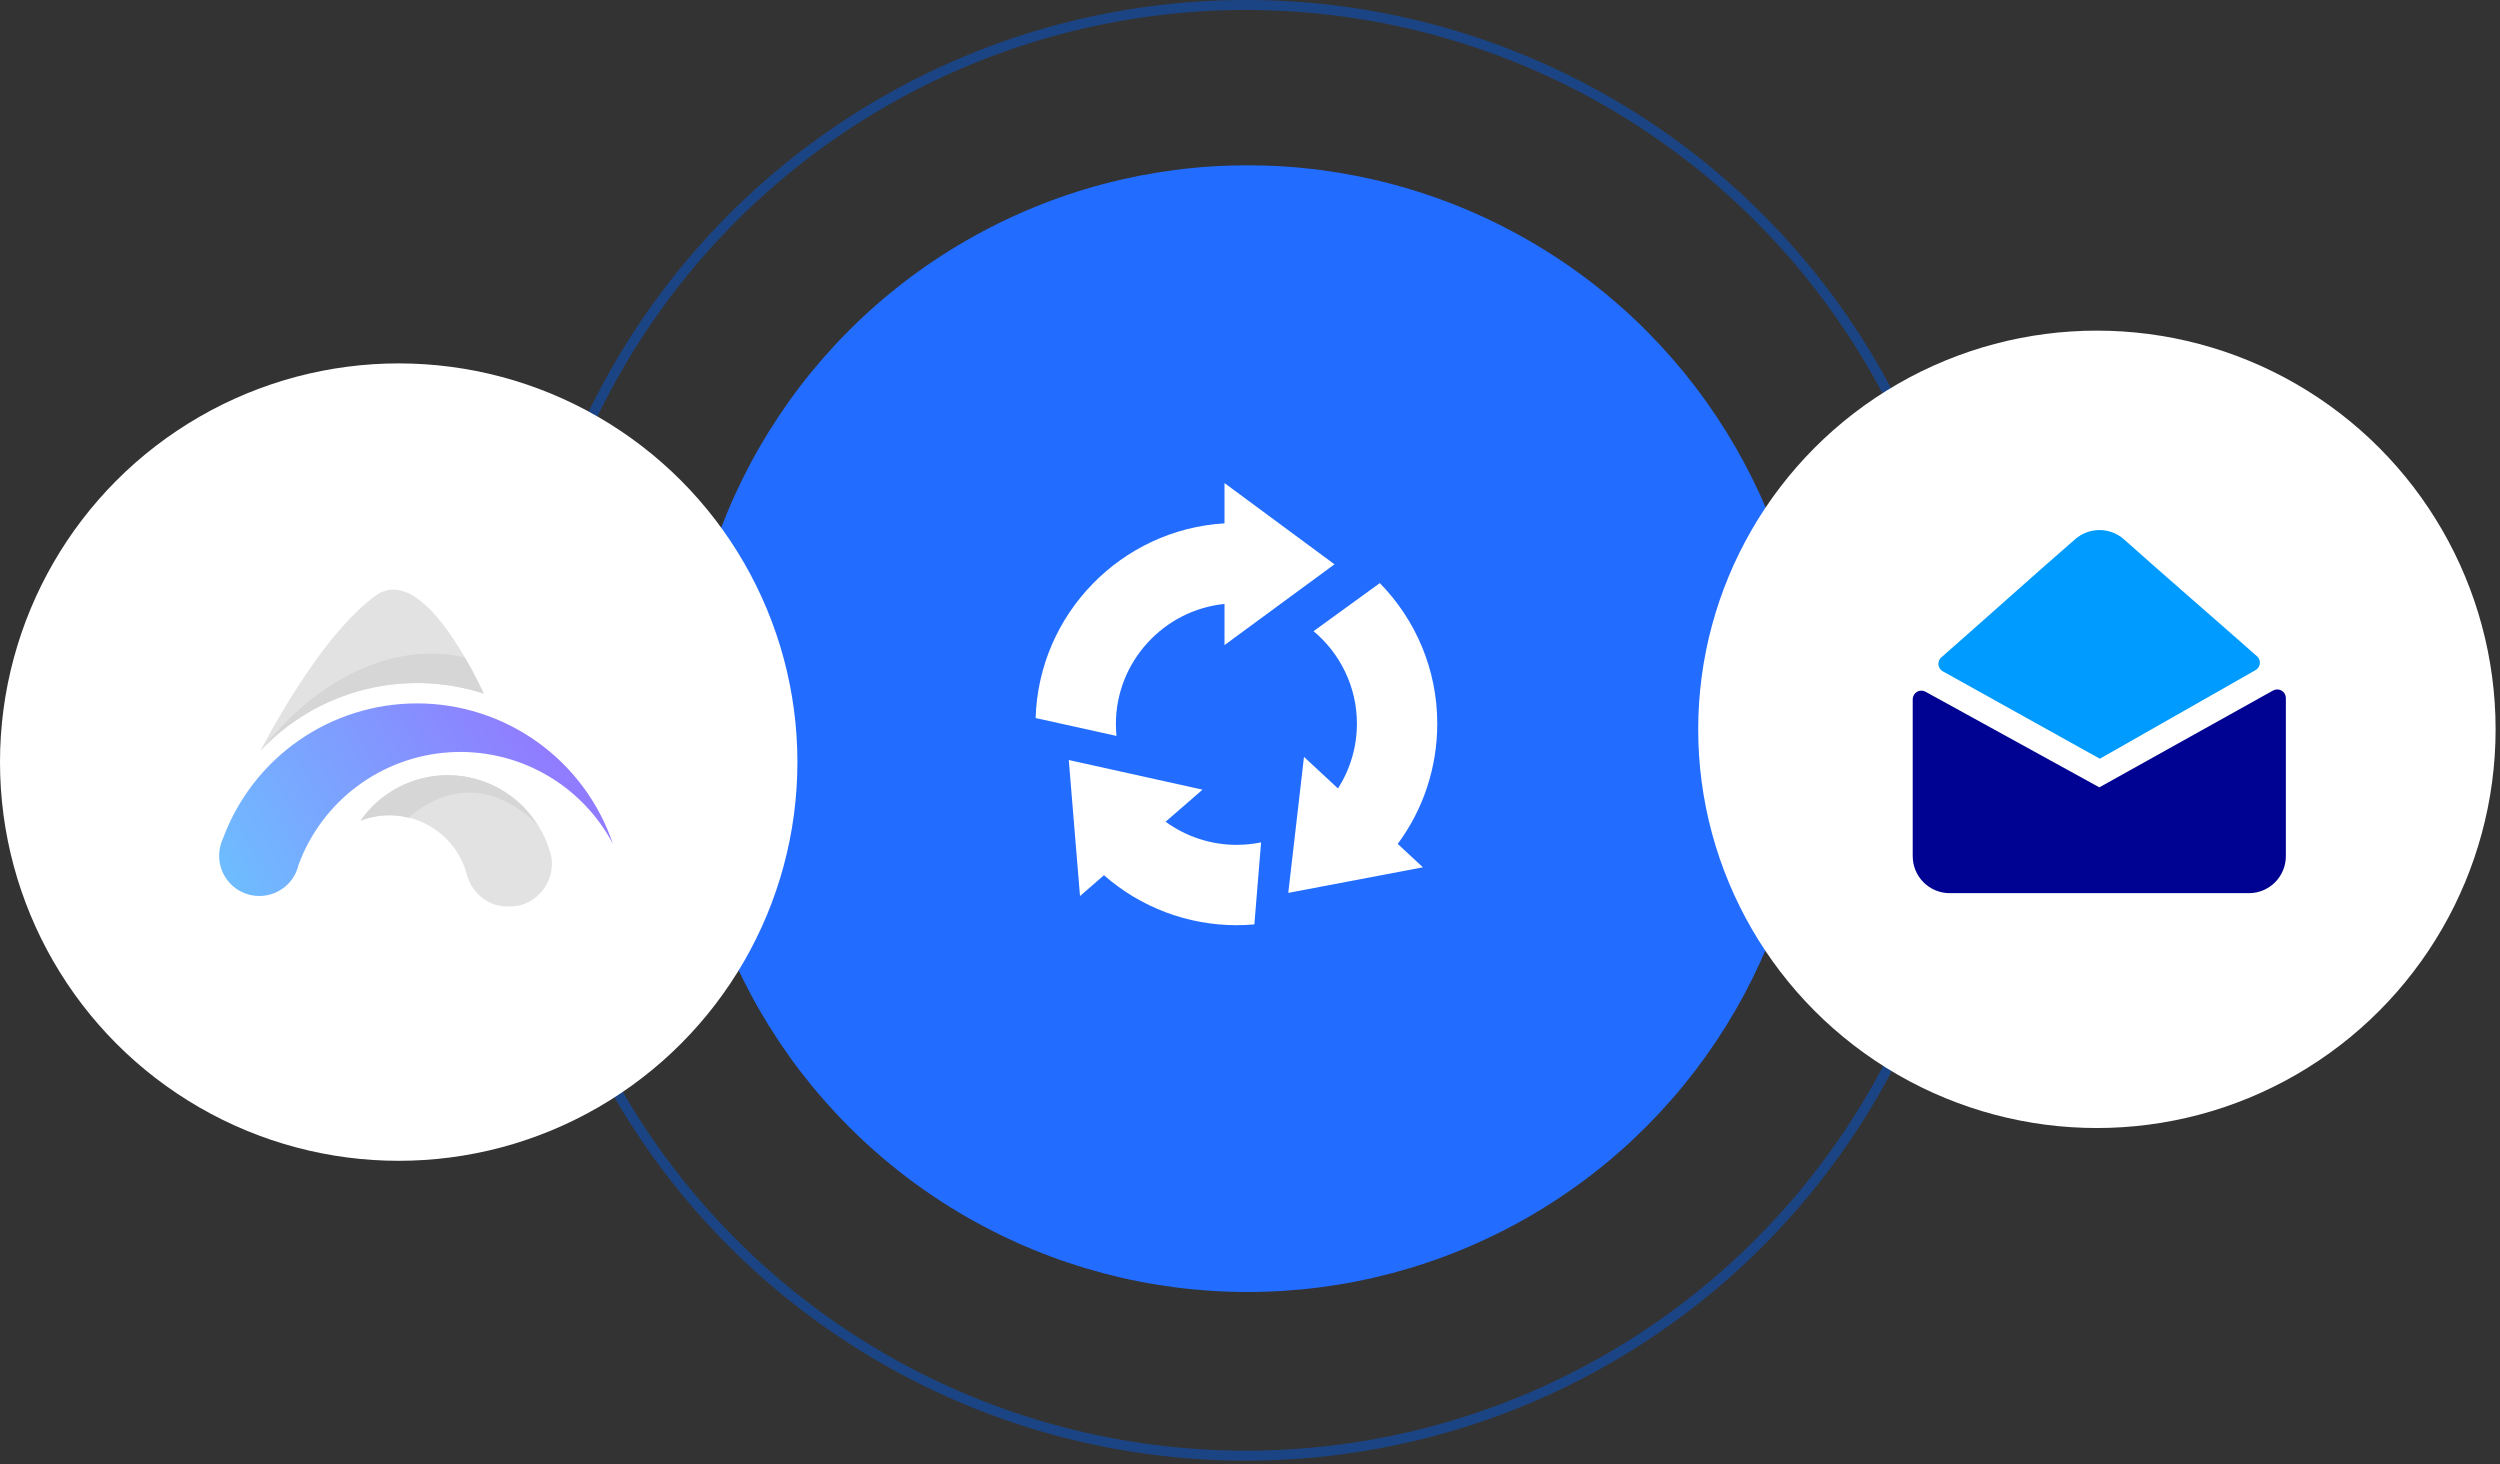 <svg width="502" height="294" viewBox="0 0 502 294" fill="none" xmlns="http://www.w3.org/2000/svg">
<rect x="0" y="0" width="502" height="294" fill="#333333" stroke="none"/>
<circle cx="250.503" cy="146.312" r="113.121" fill="#226DFF"/>
<circle opacity="0.6" cx="250.162" cy="146.65" r="145.65" stroke="#0C51BB" stroke-width="2"/>
<path fill-rule="evenodd" clip-rule="evenodd" d="M245.881 121.271V129.537L267.962 113.314L245.881 97.001V105.088C225.147 106.328 208.575 123.291 207.957 144.183L224.189 147.772C224.112 146.985 224.072 146.191 224.072 145.393C224.072 132.876 233.675 122.502 245.881 121.271ZM263.765 126.737L277.07 117.087C284.2 124.373 288.602 134.339 288.602 145.312C288.602 154.073 285.819 162.494 280.664 169.456L285.724 174.153L258.685 179.29L261.84 151.981L268.67 158.322C271.134 154.447 272.469 149.96 272.469 145.312C272.469 137.874 269.078 131.193 263.765 126.737ZM216.864 179.923L221.677 175.745C229.011 182.179 238.463 185.78 248.322 185.78C249.512 185.78 250.698 185.726 251.876 185.619L253.226 169.147C251.627 169.477 249.986 169.647 248.322 169.647C243.137 169.647 238.159 167.995 234.052 165.002L241.469 158.563L214.611 152.614L216.864 179.923Z" fill="white"/>
<circle cx="80.06" cy="153.031" r="80.06" fill="white"/>
<path d="M110.829 173.397C110.823 172.735 110.73 172.077 110.553 171.44C110.393 170.852 110.21 170.275 110.003 169.712C108.661 166.037 106.336 162.8 103.282 160.355C100.227 157.909 96.56 156.349 92.68 155.843C88.8 155.338 84.856 155.907 81.277 157.488C77.698 159.069 74.622 161.602 72.383 164.811C74.346 164.042 76.442 163.667 78.55 163.707C80.658 163.748 82.738 164.203 84.67 165.048C86.602 165.892 88.349 167.109 89.811 168.629C91.272 170.149 92.421 171.942 93.189 173.905C93.34 174.293 93.478 174.685 93.599 175.08C93.646 175.23 93.685 175.388 93.722 175.544C93.759 175.699 93.806 175.855 93.853 176.005C94.232 177.217 94.872 178.33 95.727 179.268C96.582 180.206 97.632 180.946 98.804 181.435C99.75 181.82 100.763 182.014 101.785 182.005H102.491C103.518 182.013 104.537 181.817 105.489 181.43C107.068 180.768 108.417 179.655 109.365 178.23C110.314 176.805 110.82 175.131 110.82 173.419L110.829 173.397Z" fill="#E2E2E2"/>
<path d="M75.367 119.648C66.629 126.064 58.068 139.909 52.266 150.765C57.885 144.788 65.09 140.534 73.038 138.501C80.986 136.468 89.349 136.74 97.148 139.285C94.002 132.582 83.98 113.325 75.367 119.648Z" fill="#E2E2E2"/>
<path d="M52.266 150.768C57.885 144.791 65.09 140.537 73.038 138.504C80.986 136.471 89.349 136.743 97.148 139.288C96.324 137.521 95.014 134.888 93.382 132.082C93.382 132.082 72.665 125.214 52.266 150.768Z" fill="#D6D6D6"/>
<path d="M83.745 141.242C75.26 141.237 66.977 143.832 60.011 148.677C53.046 153.522 47.732 160.385 44.785 168.342C44.516 168.907 44.316 169.501 44.188 170.114C44.064 170.681 44.001 171.26 44 171.841C44 173.677 44.626 175.459 45.775 176.891C46.923 178.324 48.525 179.323 50.317 179.723C52.109 180.123 53.984 179.901 55.633 179.092C57.282 178.284 58.606 176.938 59.387 175.276C59.643 174.741 59.837 174.178 59.965 173.598C62.288 167.327 66.376 161.863 71.737 157.864C77.097 153.866 83.5 151.505 90.173 151.066C96.846 150.627 103.504 152.128 109.342 155.39C115.18 158.651 119.95 163.532 123.075 169.445C120.29 161.223 114.998 154.08 107.943 149.021C100.888 143.963 92.426 141.242 83.745 141.242V141.242Z" fill="url(#paint0_linear_1_309)"/>
<path d="M107.841 165.503C105.955 162.543 103.366 160.095 100.306 158.377C97.245 156.659 93.807 155.724 90.298 155.655C86.789 155.587 83.317 156.386 80.192 157.983C77.066 159.579 74.384 161.924 72.383 164.807C75.448 163.58 78.825 163.367 82.02 164.2C85.956 160.735 96.116 154.188 107.841 165.503Z" fill="#D6D6D6"/>
<circle cx="421.058" cy="146.449" r="80.058" fill="white"/>
<path d="M421.548 158.1L386.609 138.881C386.351 138.743 386.062 138.674 385.77 138.679C385.478 138.684 385.191 138.763 384.938 138.908C384.685 139.054 384.472 139.262 384.321 139.512C384.17 139.762 384.085 140.046 384.073 140.338V171.91C384.072 172.886 384.263 173.853 384.636 174.755C385.008 175.658 385.555 176.478 386.245 177.168C386.935 177.859 387.754 178.407 388.656 178.781C389.557 179.155 390.524 179.347 391.5 179.347H451.573C453.543 179.347 455.432 178.565 456.825 177.172C458.217 175.779 459 173.89 459 171.92V140.102C458.989 139.808 458.904 139.521 458.752 139.27C458.6 139.018 458.386 138.809 458.13 138.663C457.875 138.518 457.586 138.44 457.292 138.437C456.998 138.434 456.708 138.506 456.449 138.646L421.548 158.1Z" fill="#000391"/>
<path d="M421.646 152.353L452.922 134.554C453.316 134.326 453.604 133.951 453.723 133.511C453.842 133.071 453.782 132.602 453.556 132.206C453.463 132.047 453.346 131.904 453.208 131.782C445.932 125.337 433.291 114.395 426.538 108.335C425.192 107.128 423.453 106.453 421.646 106.436C419.839 106.42 418.087 107.063 416.721 108.246C409.661 114.356 397.19 125.549 389.801 132.016C389.463 132.321 389.259 132.746 389.233 133.2C389.207 133.654 389.362 134.1 389.663 134.441C389.784 134.578 389.927 134.695 390.087 134.786L421.646 152.353Z" fill="#009BFF"/>
<defs>
<linearGradient id="paint0_linear_1_309" x1="108.658" y1="149.248" x2="49.454" y2="182.85" gradientUnits="userSpaceOnUse">
<stop stop-color="#907CFF"/>
<stop offset="1" stop-color="#6EBCFF"/>
</linearGradient>
</defs>
</svg>
